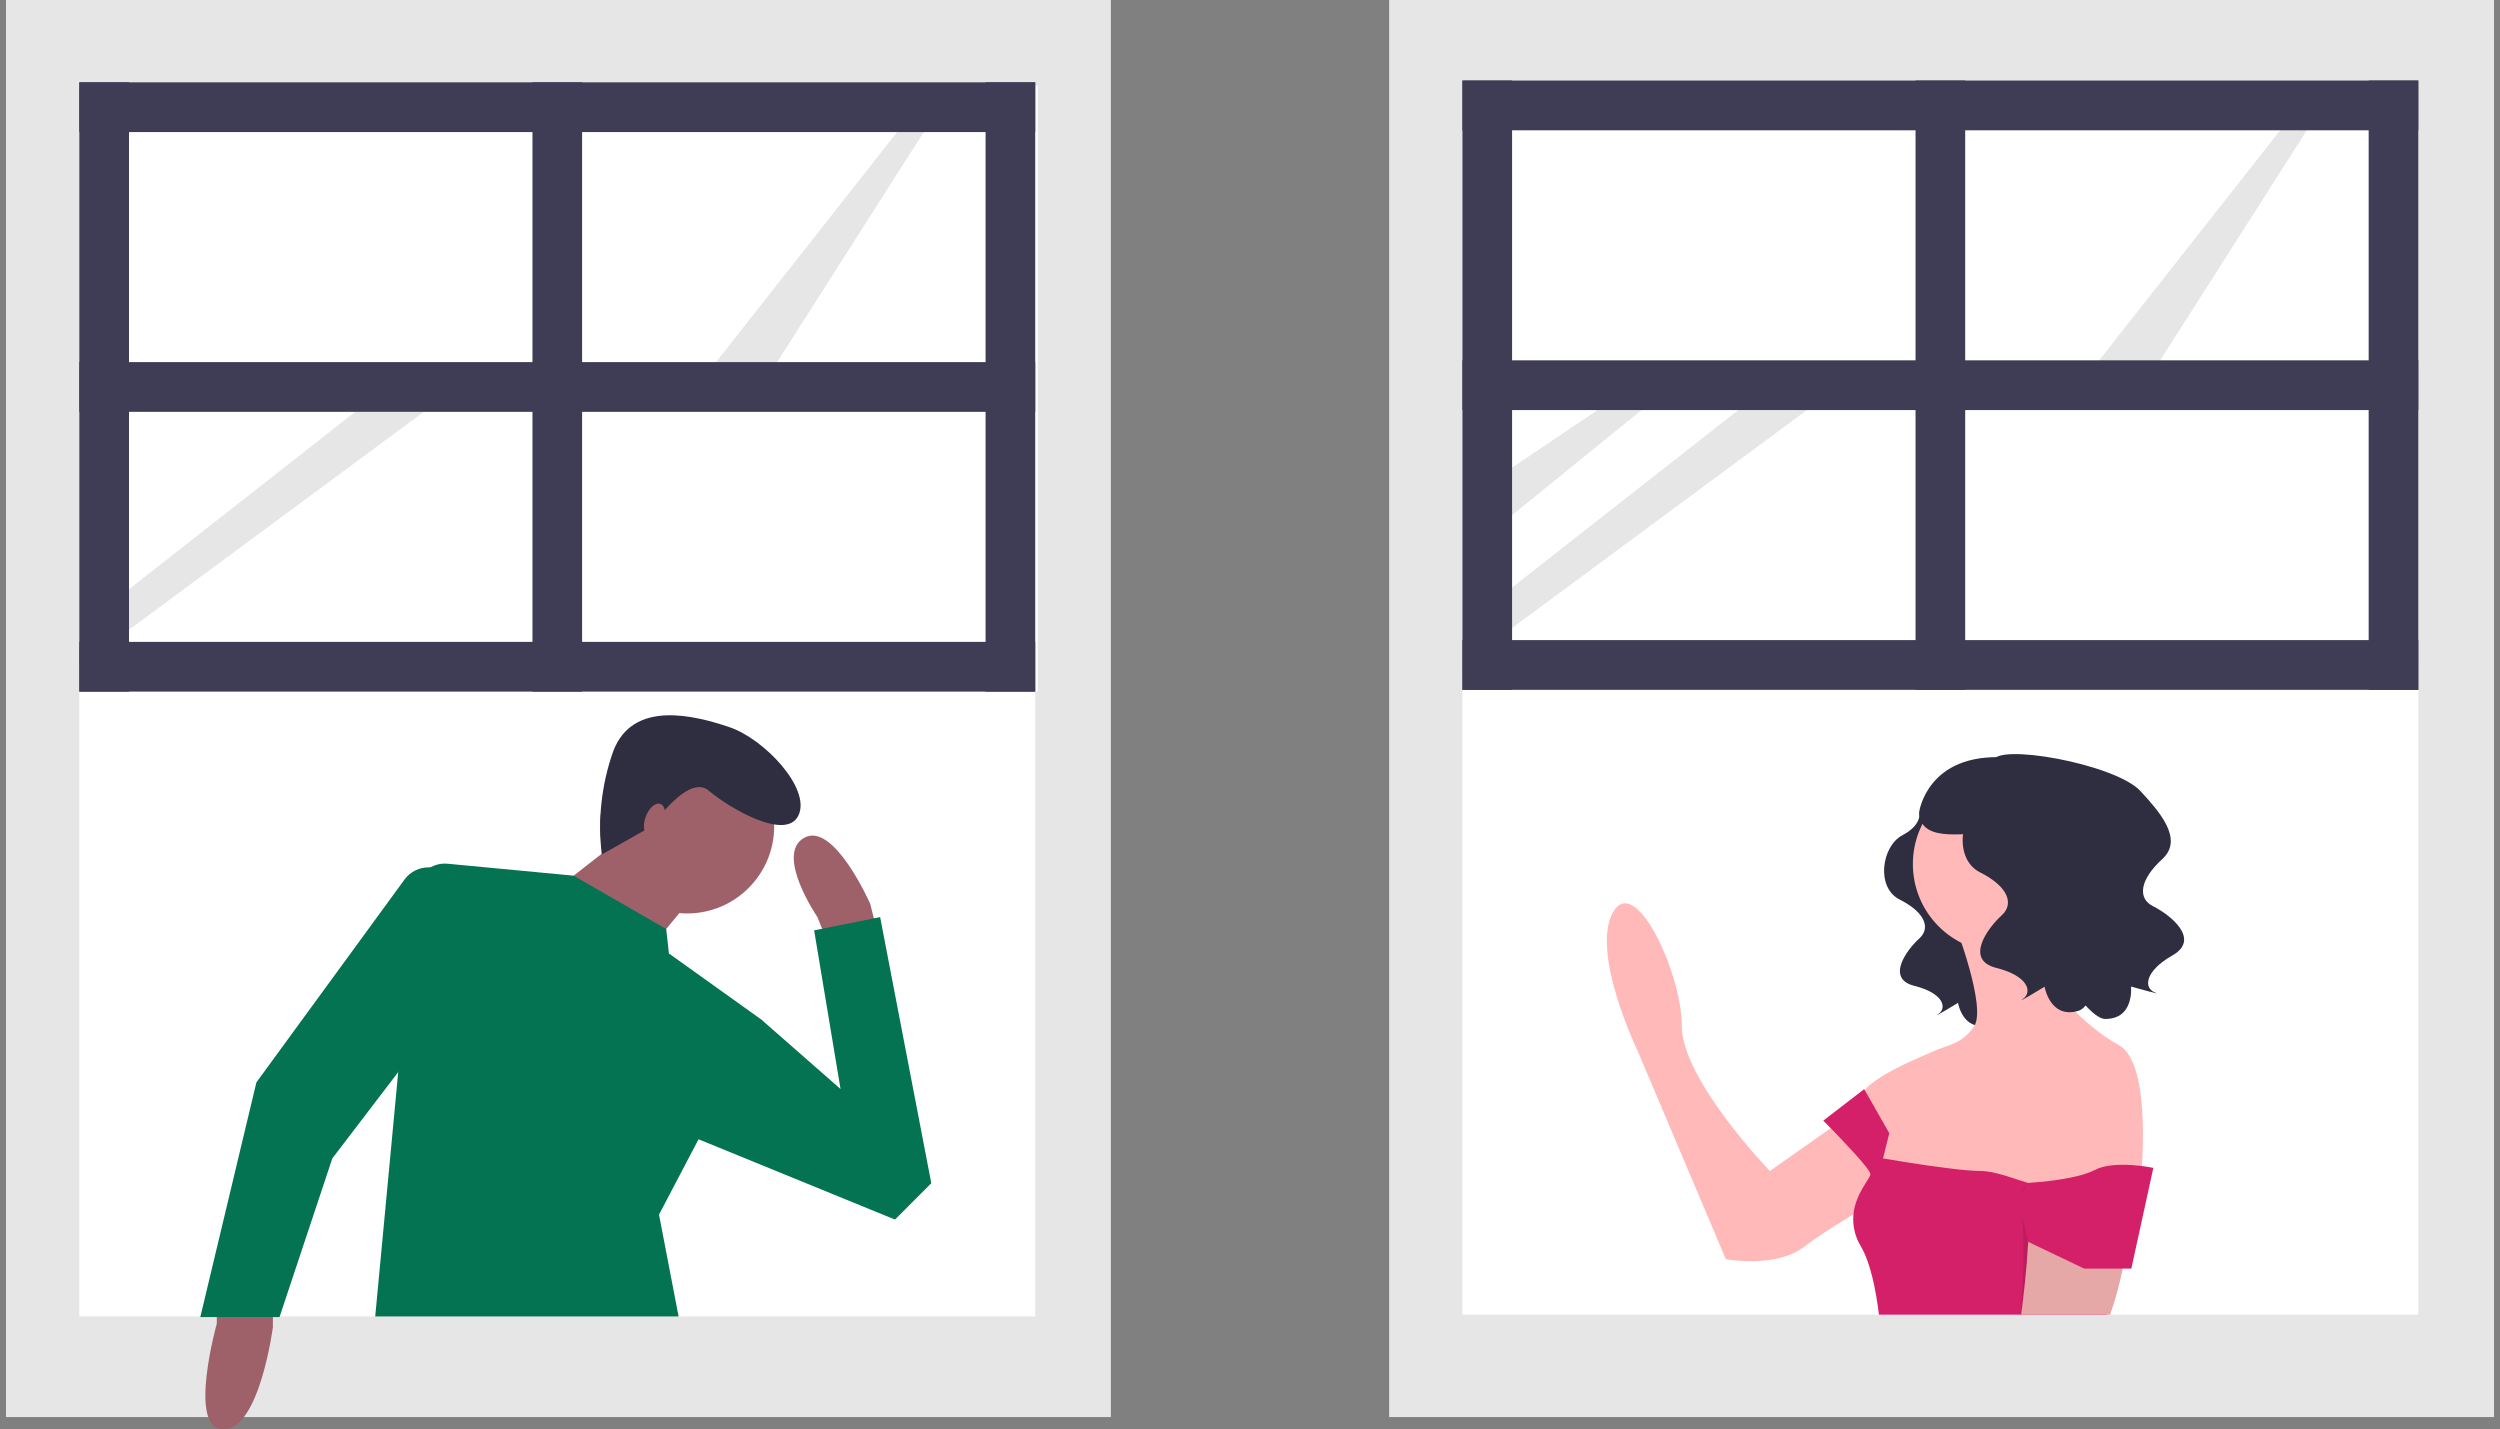 <?xml version="1.0" encoding="UTF-8"?>
<svg xmlns="http://www.w3.org/2000/svg" xmlns:xlink="http://www.w3.org/1999/xlink" width="397px" height="227px" viewBox="0 0 397 227" version="1.1">
  <rect x="0" y="0" width="397" height="227" fill="#808080" stroke="none"/>
  <title>banner-worried</title>
  <g id="Page-1" stroke="none" stroke-width="1" fill="none" fill-rule="evenodd">
    <g id="banner-worried" fill-rule="nonzero">
      <polygon id="Path" fill="#E6E6E6" points="176.405 0 0.954 0 0.954 225.029 176.405 225.029"></polygon>
      <polygon id="Path" fill="#FFFFFF" points="164.794 13.569 13 13.569 13 109.829 164.794 109.829"></polygon>
      <polygon id="Path" fill="#FFFFFF" points="164.395 105.882 12.599 105.882 12.599 209.052 164.395 209.052"></polygon>
      <polygon id="Path" fill="#3F3D56" points="92.44 13.075 84.555 13.075 84.555 109.829 92.44 109.829"></polygon>
      <polygon id="Path" fill="#3F3D56" points="164.394 13.075 156.509 13.075 156.509 109.829 164.394 109.829"></polygon>
      <polygon id="Path" fill="#3F3D56" points="164.394 101.931 12.6 101.931 12.6 109.829 164.394 109.829"></polygon>
      <polygon id="Path" fill="#FFFFFF" points="34.052 65.401 20.485 74.535 20.485 82.092 41.037 65.401"></polygon>
      <polygon id="Path" fill="#E6E6E6" points="56.404 65.401 20.485 93.566 20.485 100.003 67.301 65.401"></polygon>
      <polygon id="Path" fill="#3F3D56" points="20.485 13.075 12.6 13.075 12.6 109.829 20.485 109.829"></polygon>
      <polygon id="Path" fill="#E6E6E6" points="142.461 20.974 112.153 59.478 121.517 60.465 147.638 19.493"></polygon>
      <polygon id="Path" fill="#3F3D56" points="164.394 13.075 12.6 13.075 12.6 20.974 164.394 20.974"></polygon>
      <polygon id="Path" fill="#3F3D56" points="164.394 57.503 12.6 57.503 12.6 65.401 164.394 65.401"></polygon>
      <polygon id="Path" fill="#E6E6E6" points="396.05 0 220.6 0 220.6 225.029 396.05 225.029"></polygon>
      <polygon id="Path" fill="#FFFFFF" points="384.028 13.286 232.234 13.286 232.234 109.546 384.028 109.546"></polygon>
      <polygon id="Path" fill="#FFFFFF" points="384.026 105.598 232.234 105.598 232.234 208.768 384.026 208.768"></polygon>
      <polygon id="Path" fill="#3F3D56" points="312.074 12.793 304.188 12.793 304.188 109.546 312.074 109.546"></polygon>
      <polygon id="Path" fill="#3F3D56" points="384.028 12.793 376.143 12.793 376.143 109.546 384.028 109.546"></polygon>
      <polygon id="Path" fill="#3F3D56" points="384.028 101.648 232.234 101.648 232.234 109.546 384.028 109.546"></polygon>
      <polygon id="Path" fill="#E6E6E6" points="253.686 65.119 240.119 74.253 240.119 81.809 260.671 65.119"></polygon>
      <polygon id="Path" fill="#E6E6E6" points="276.038 65.119 240.119 93.283 240.119 99.721 286.935 65.119"></polygon>
      <polygon id="Path" fill="#3F3D56" points="240.12 12.793 232.234 12.793 232.234 109.546 240.12 109.546"></polygon>
      <polygon id="Path" fill="#E6E6E6" points="362.095 20.691 331.787 59.195 341.151 60.182 367.271 19.21"></polygon>
      <polygon id="Path" fill="#3F3D56" points="384.028 12.793 232.234 12.793 232.234 20.691 384.028 20.691"></polygon>
      <polygon id="Path" fill="#3F3D56" points="384.028 57.22 232.234 57.22 232.234 65.119 384.028 65.119"></polygon>
      <path d="M304.774,128.987 C304.774,128.987 305.351,130.915 302.079,132.65 C298.807,134.385 297.845,140.94 301.694,142.868 C305.544,144.796 306.699,147.302 304.774,149.037 C302.849,150.772 299.384,155.4 304.004,156.556 C308.624,157.713 309.201,160.027 307.854,160.991 C306.506,161.955 310.933,159.255 310.933,159.255 C310.933,159.255 311.703,163.883 315.745,162.726 C319.787,161.569 331.144,139.59 325.369,136.506 C319.595,133.421 304.774,128.987 304.774,128.987 Z" id="Path" fill="#2F2E41"></path>
      <path d="M299.521,172.956 L281.053,185.956 C281.053,185.956 267.076,171.457 267.076,162.957 C267.076,154.458 259.589,138.459 256.095,144.958 C252.601,151.458 260.088,166.957 260.088,166.957 L274.065,199.955 C274.065,199.955 282.051,201.455 286.543,197.955 C291.036,194.455 303.514,187.455 303.514,187.455 L299.521,172.956 Z" id="Path" fill="#FFB9B9"></path>
      <path d="M317.74,151.208 C325.459,151.208 331.716,144.94 331.716,137.209 C331.716,129.477 325.459,123.21 317.74,123.21 C310.021,123.21 303.764,129.477 303.764,137.209 C303.764,144.94 310.021,151.208 317.74,151.208 Z" id="Path" fill="#FFB9B9"></path>
      <path d="M310.502,146.958 C310.502,146.958 315.493,159.957 313.497,162.957 C311.5,165.957 309.004,165.957 307.008,166.957 C306.01,167.457 295.527,171.457 295.527,174.456 C295.576,176.384 296.089,178.271 297.025,179.956 L298.522,188.455 L311.001,196.455 L327.473,194.455 L339.952,187.455 C339.952,187.455 341.948,168.957 336.458,165.957 C330.967,162.957 324.478,155.958 324.977,153.458 C325.476,150.958 325.976,144.958 325.976,144.958 L310.502,146.958 Z" id="Path" fill="#FFB9B9"></path>
      <path d="M336.959,184.958 L336.959,184.974 L336.509,189.389 L335.937,195.052 L335.285,201.454 L334.546,208.768 L298.376,208.768 C297.889,204.771 297.028,200.533 295.525,197.956 C294.58,196.422 294.159,194.623 294.327,192.828 C294.664,189.48 297.022,187.144 297.022,186.458 C297.022,185.708 292.818,181.309 290.716,179.15 C290.01,178.427 289.539,177.955 289.539,177.955 L296.028,172.956 L296.118,173.112 L297.028,174.708 L300.018,179.954 L299.023,183.956 C299.023,183.956 300.569,184.224 302.719,184.567 C306.437,185.151 311.968,185.954 314.493,185.954 C316.835,185.954 319.697,187.16 322.062,187.851 C322.136,187.872 322.206,187.894 322.276,187.915 C323.763,188.333 325.036,188.526 325.838,188.044 C325.886,188.017 325.933,187.986 325.977,187.953 C326.395,187.669 326.849,187.44 327.325,187.272 L327.33,187.272 C329.059,186.66 330.829,186.169 332.626,185.804 C334.648,185.36 336.424,185.049 336.857,184.974 L336.86,184.972 L336.863,184.972 L336.865,184.972 L336.868,184.974 C336.927,184.963 336.959,184.958 336.959,184.958 Z" id="Path" fill="#D41F69"></path>
      <path d="M338.516,184.197 C338.479,184.465 338.447,184.738 338.415,185.006 C338.259,186.185 338.131,187.363 338.019,188.542 C337.708,191.671 337.521,194.809 337.457,197.956 C337.439,199.131 337.315,200.302 337.088,201.455 C336.592,203.936 335.923,206.38 335.087,208.768 L320.955,208.768 C321.33,205.982 321.832,201.696 322.078,197.206 L322.078,197.2 C322.116,196.504 322.143,195.802 322.169,195.1 C322.262,192.741 322.23,190.378 322.073,188.022 C322.068,187.964 322.068,187.905 322.062,187.851 C322.036,187.546 322.009,187.251 321.982,186.956 C320.987,176.959 326.973,165.959 326.973,165.959 C329,165.959 330.979,167.079 332.745,168.622 C334.9,170.551 336.552,172.978 337.558,175.693 C338.564,178.407 338.893,181.326 338.516,184.197 Z" id="Path" fill="#FFB9B9"></path>
      <path d="M337.457,197.956 C337.438,199.131 337.315,200.302 337.088,201.455 C336.591,203.936 335.923,206.38 335.087,208.768 L320.848,208.768 C321.283,204.264 321.417,199.735 321.249,195.213 C321.222,194.548 321.185,193.873 321.131,193.203 L321.131,193.193 C321.094,192.614 321.046,192.035 320.987,191.457 C320.899,190.788 320.935,190.109 321.094,189.453 L321.094,189.442 C321.208,188.944 321.48,188.497 321.869,188.167 C321.933,188.113 322.001,188.064 322.073,188.022 C322.136,187.979 322.204,187.944 322.276,187.915 C322.341,187.88 322.409,187.849 322.479,187.824 C323.037,187.639 323.631,187.588 324.212,187.674 C324.766,187.74 325.311,187.864 325.838,188.044 C328.196,188.909 330.398,190.15 332.359,191.719 C333.663,192.704 334.862,193.821 335.937,195.052 C336.879,196.166 337.457,197.195 337.457,197.956 Z" id="Path" fill="#000000" opacity="0.1"></path>
      <path d="M320.485,190.455 L322.077,197.205 L330.968,201.455 L338.455,201.455 L341.949,185.456 C341.949,185.456 335.78,184.149 332.625,185.802 C329.47,187.455 322.062,187.851 322.062,187.851 L320.485,190.455 Z" id="Path" fill="#D41F69"></path>
      <path d="M317.854,123.158 C317.854,123.158 318.494,125.294 314.869,127.216 C311.244,129.138 310.178,136.4 314.442,138.536 C318.707,140.672 319.986,143.448 317.854,145.37 C315.722,147.293 311.884,152.419 317.001,153.7 C322.119,154.981 322.758,157.544 321.266,158.612 C319.773,159.68 324.678,156.69 324.678,156.69 C324.678,156.69 325.53,161.816 330.008,160.535 C334.486,159.253 338.954,135.959 333.962,129.959 C329.321,124.381 317.854,123.158 317.854,123.158 Z" id="Path" fill="#2F2E41"></path>
      <path d="M316.492,120.96 C316.493,117.831 335.909,121.266 339.917,125.635 C342.691,128.66 346.906,133.212 343.374,136.42 C339.842,139.628 339.358,142.648 341.929,143.923 C344.499,145.198 349.575,149.097 344.992,151.713 C340.409,154.33 340.483,156.97 342.208,157.596 C343.933,158.221 338.405,156.666 338.405,156.666 C338.405,156.666 338.963,161.832 334.307,161.808 C329.65,161.783 316.289,136.148 319.481,129.022 C322.448,122.397 316.492,120.96 316.492,120.96 Z" id="Path" fill="#2F2E41"></path>
      <path d="M318.516,120.274 C306.018,119.52 304.764,128.944 304.764,128.944 C304.85,134.397 313.496,131.74 315.897,132.553 C318.794,130.465 324.379,126.515 328.372,123.697 C325.473,121.652 322.057,120.466 318.516,120.274 Z" id="Path" fill="#2F2E41"></path>
      <path d="M43.337,207.578 L43.337,210.727 C43.337,210.727 41.24,227 35.476,227 C29.711,227 34.428,210.202 34.428,210.202 L34.428,207.578 L43.337,207.578 Z" id="Path" fill="#9E616A"></path>
      <path d="M130.857,148.261 L129.808,145.636 C129.808,145.636 122.996,135.663 127.712,133.038 C132.429,130.413 138.194,143.537 138.194,143.537 L139.242,147.736 L130.857,148.261 Z" id="Path" fill="#9E616A"></path>
      <path d="M109.108,145.057 C116.748,145.057 122.942,138.853 122.942,131.201 C122.942,123.548 116.748,117.345 109.108,117.345 C101.468,117.345 95.274,123.548 95.274,131.201 C95.274,138.853 101.468,145.057 109.108,145.057 Z" id="Path" fill="#9E616A"></path>
      <polygon id="Path" fill="#9E616A" points="99.15 132.776 89.718 140.125 102.819 151.148 110.156 142.224"></polygon>
      <path d="M107.759,209.052 L59.585,209.052 L63.238,170.245 L65.95,141.425 L65.95,141.42 C66.008,140.802 66.188,140.201 66.478,139.652 C66.768,139.103 67.163,138.617 67.641,138.221 C68.119,137.826 68.67,137.528 69.263,137.346 C69.856,137.164 70.479,137.101 71.096,137.161 L91.086,139.057 L105.796,147.528 L106.224,151.412 L120.902,161.908 L110.926,180.918 L104.651,192.882 L107.759,209.052 Z" id="Path" fill="#037352"></path>
      <path d="M66.396,166.108 L52.77,183.956 L44.385,209.152 L31.808,209.152 L40.717,171.883 L64.234,139.674 C64.839,138.85 65.693,138.244 66.67,137.946 C67.647,137.648 68.694,137.674 69.655,138.021 C69.955,138.145 70.269,138.234 70.589,138.287 L66.396,166.108 Z" id="Path" fill="#037352"></path>
      <polygon id="Path" fill="#037352" points="109.37 180.281 142.125 193.667 147.889 187.893 139.766 145.636 129.285 147.736 133.477 172.933 120.9 161.909 116.707 160.859"></polygon>
      <path d="M95.562,135.689 C94.899,130.176 95.516,124.584 97.363,119.348 C100.432,111.096 110.218,113.583 115.79,115.454 C121.363,117.326 128.746,125.154 126.825,129.427 C124.904,133.699 115.786,128.301 112.534,125.549 C109.281,122.797 103.599,131.155 103.599,131.155 L95.562,135.689 Z" id="Path" fill="#2F2E41"></path>
      <path d="M105.362,130.729 C105.873,129.322 105.654,127.951 104.874,127.667 C104.093,127.383 103.047,128.293 102.536,129.7 C102.025,131.107 102.244,132.478 103.024,132.763 C103.805,133.047 104.852,132.137 105.362,130.729 Z" id="Path" fill="#9E616A"></path>
    </g>
  </g>
</svg>
